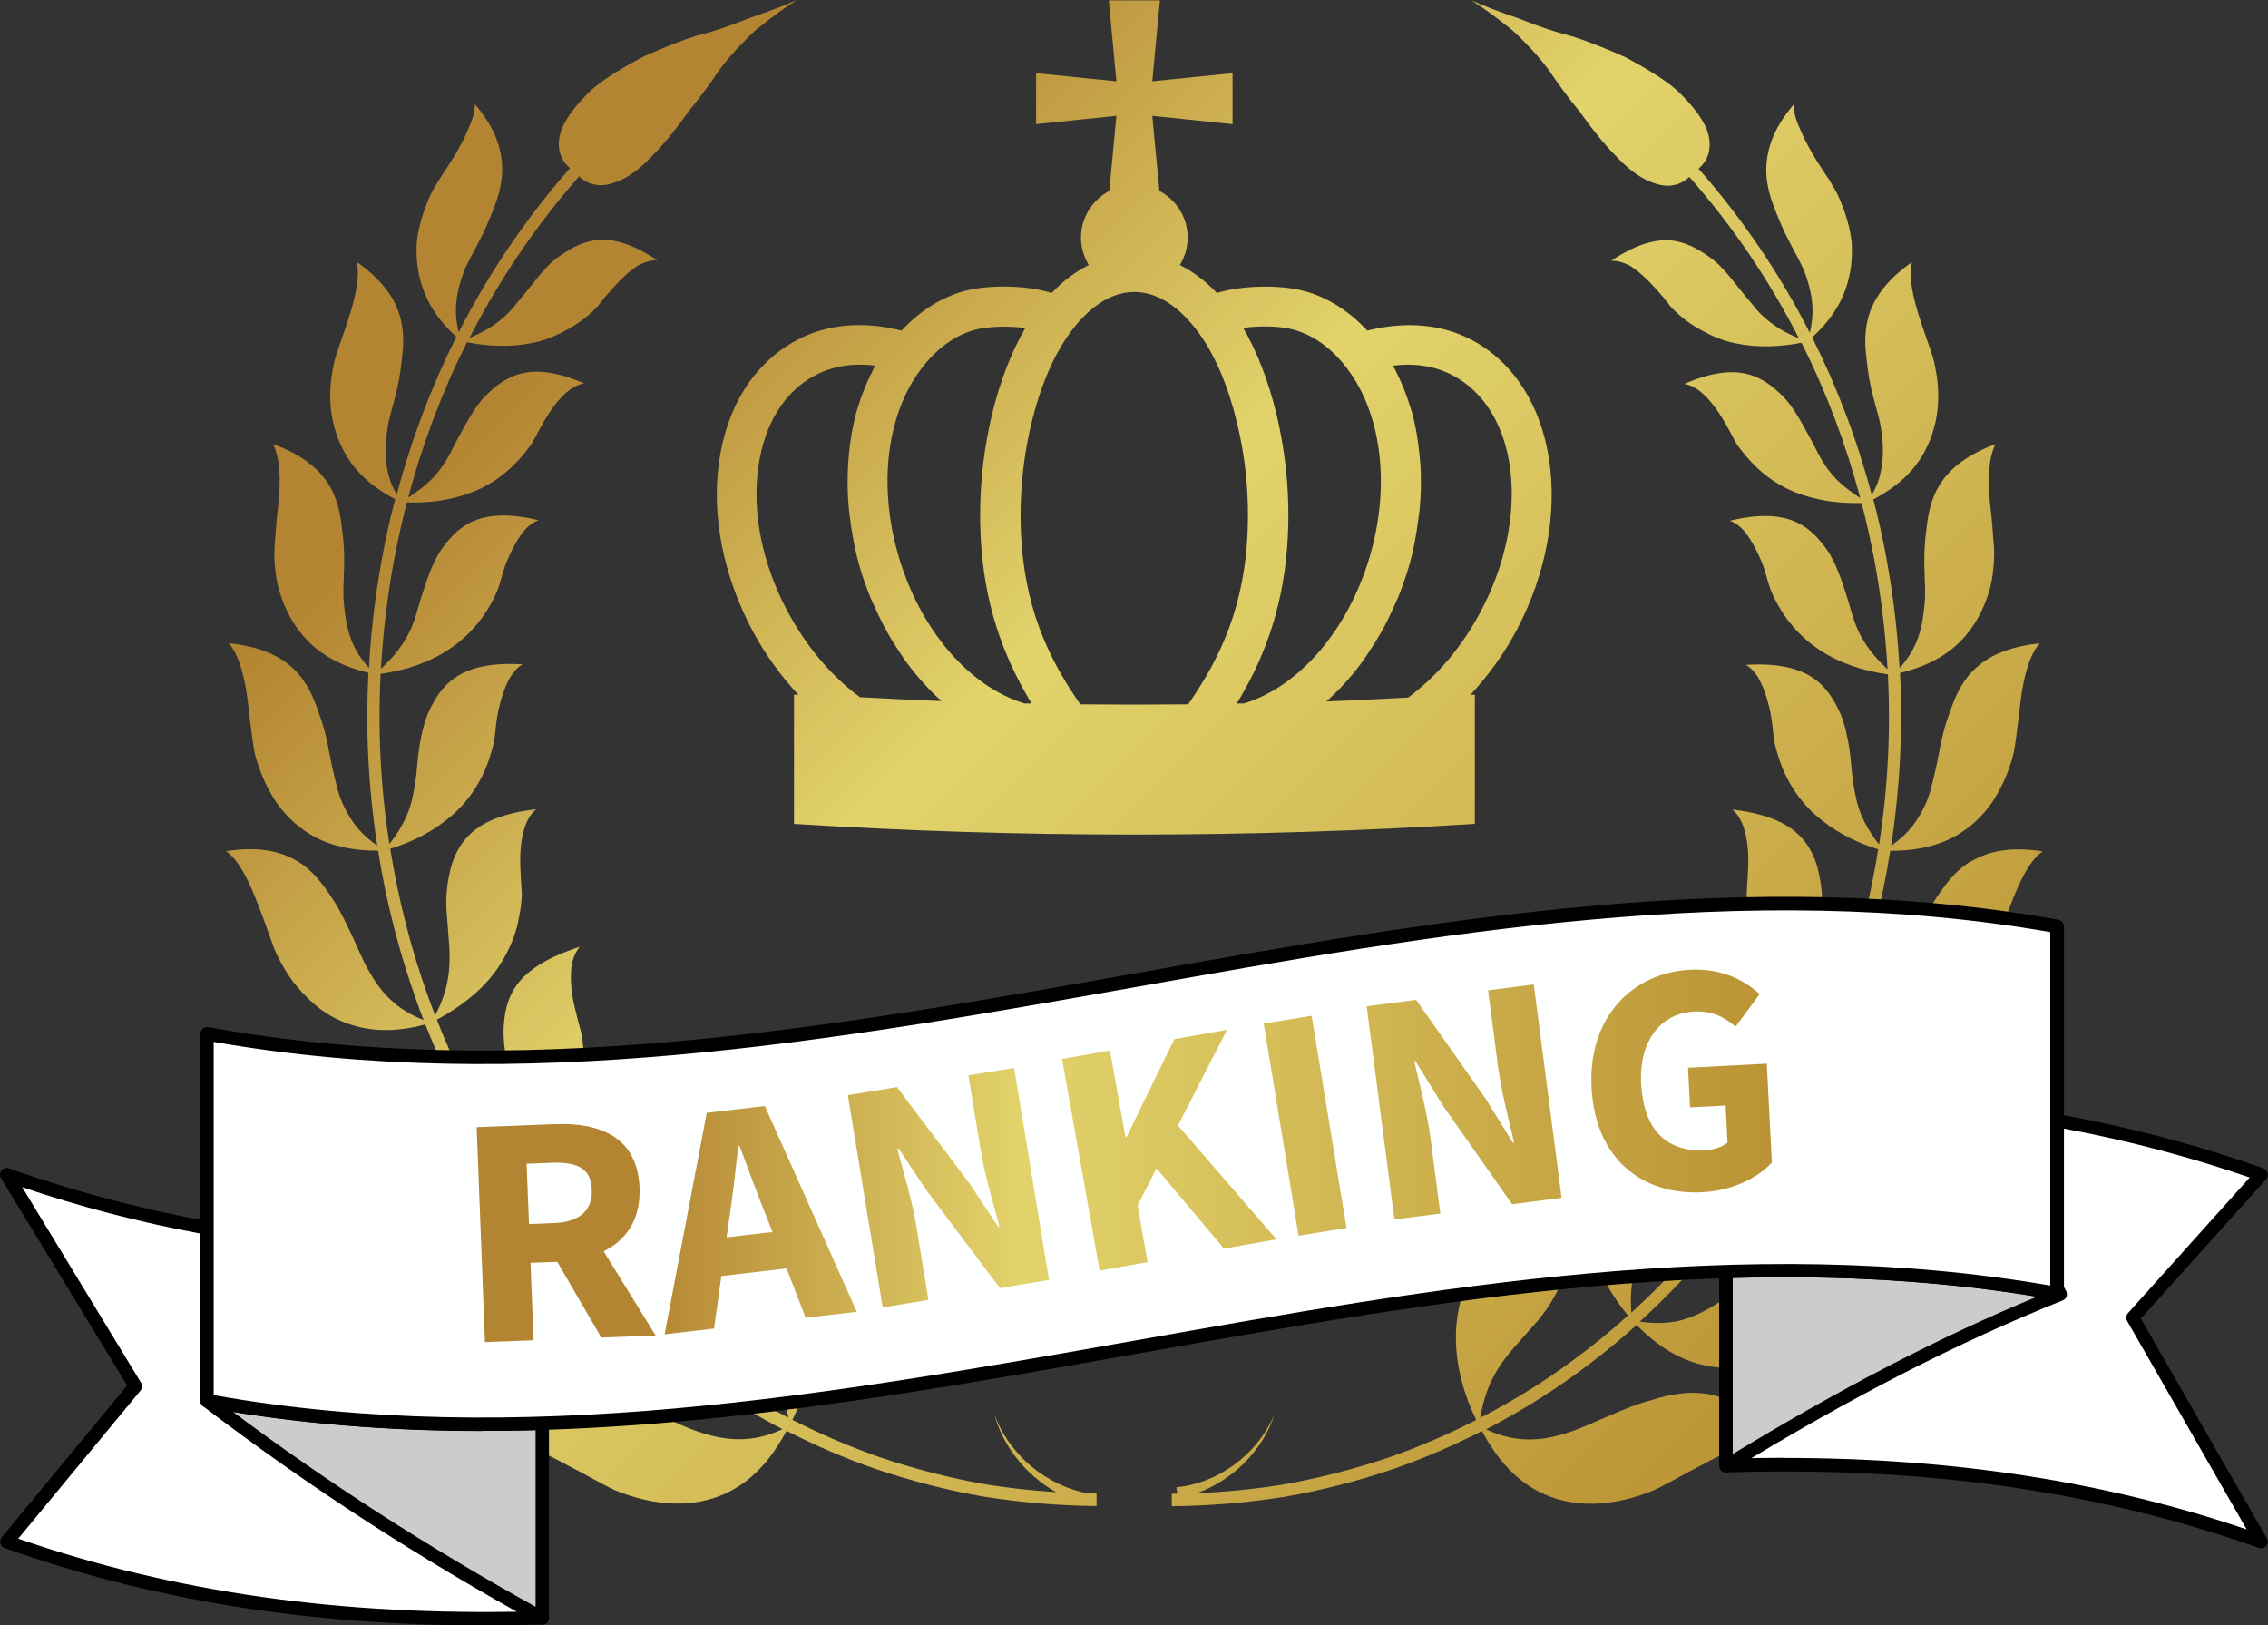 <?xml version="1.0" encoding="UTF-8"?>
<svg id="_レイヤー_2" data-name="レイヤー 2" xmlns="http://www.w3.org/2000/svg" xmlns:xlink="http://www.w3.org/1999/xlink" viewBox="0 0 133.94 95.98">
  <rect x="0" y="0" width="133.94" height="95.98" fill="#333333" stroke="none"/>
  <defs>
    <style>
      .cls-1 {
        fill: url(#_名称未設定グラデーション_2);
      }

      .cls-1, .cls-2, .cls-3, .cls-4, .cls-5 {
        stroke-width: 0px;
      }

      .cls-3 {
        fill: url(#_名称未設定グラデーション_2-2);
      }

      .cls-4 {
        fill: #ccc;
      }

      .cls-5 {
        fill: #feffff;
      }
    </style>
    <linearGradient id="_名称未設定グラデーション_2" data-name="名称未設定グラデーション 2" x1="28.08" y1="6.1" x2="105.86" y2="83.89" gradientUnits="userSpaceOnUse">
      <stop offset=".12" stop-color="#b38431"/>
      <stop offset=".42" stop-color="#e2d36b"/>
      <stop offset="1" stop-color="#bb9334"/>
    </linearGradient>
    <linearGradient id="_名称未設定グラデーション_2-2" data-name="名称未設定グラデーション 2" x1="28.15" y1="68.25" x2="104.64" y2="68.25" xlink:href="#_名称未設定グラデーション_2"/>
  </defs>
  <g id="text">
    <g>
      <path class="cls-1" d="m64.26,88.18c.17,0,.33.01.5.01v.74c-2.24-.02-4.47-.21-6.63-.55-2.15-.37-4.32-.93-6.45-1.65-1.8-.63-3.55-1.38-5.23-2.24-.8,1.5-1.87,2.83-3.38,3.59-1.61.82-3.78,1.04-6.44.04-.62-.21-1.95-1.01-3.38-1.74-.7-.38-1.44-.74-2.13-.98-.68-.25-1.32-.4-1.85-.33,1.29-1.78,2.58-2.52,3.77-2.75,1.19-.22,2.36.01,3.42.35.95.25,1.78.62,2.59.97.82.33,1.58.72,2.38.96,1.47.48,3.02.62,4.78-.21-2.18-1.13-4.26-2.44-6.21-3.94-.92-.7-1.81-1.44-2.67-2.22-1.15,1.17-2.49,2.08-4.11,2.4-.88.18-1.82.17-2.82-.09-1.02-.24-2.08-.73-3.19-1.51-.51-.34-1.54-1.41-2.69-2.43-.56-.52-1.16-1.02-1.74-1.41-.57-.4-1.13-.69-1.65-.75,1.66-1.31,3.05-1.68,4.23-1.61,1.17.09,2.21.58,3.12,1.15.82.47,1.52,1,2.17,1.53.68.51,1.3,1.04,1.97,1.48.69.43,1.39.79,2.2.99.7.15,1.46.18,2.32.05-2.6-2.37-4.95-5.08-6.98-8.04-1.37.79-2.86,1.29-4.46,1.18-.87-.05-1.73-.3-2.62-.77-.9-.46-1.76-1.18-2.62-2.16-.4-.44-1.1-1.66-1.94-2.86-.4-.61-.84-1.21-1.3-1.7-.45-.5-.9-.9-1.37-1.07,1.87-.81,3.26-.82,4.35-.47,1.11.34,1.93,1.06,2.67,1.8.67.62,1.18,1.29,1.68,1.93.52.64.97,1.27,1.49,1.84.54.56,1.11,1.07,1.82,1.45.61.31,1.32.53,2.15.62-1.96-2.89-3.6-6.01-4.89-9.29-1.47.4-2.97.49-4.45,0-.8-.26-1.57-.69-2.28-1.35-.36-.32-.71-.7-1.05-1.13-.33-.43-.63-.93-.91-1.48-.28-.5-.66-1.79-1.18-3.09-.5-1.3-1.1-2.63-1.9-3.18,1.94-.3,3.24.01,4.21.59.97.58,1.55,1.43,2.12,2.28.47.74.8,1.47,1.14,2.18.33.71.6,1.41.99,2.06.66,1.2,1.58,2.24,3.21,2.86-.14-.35-.28-.71-.4-1.07-1.04-2.9-1.81-5.89-2.29-8.93-1.45.01-2.93-.26-4.16-1.06-.68-.43-1.31-1.02-1.85-1.79-.51-.77-.97-1.72-1.27-2.88-.11-.52-.27-1.81-.42-3.13-.17-1.32-.49-2.69-1.13-3.39,3.75.38,4.73,2.3,5.33,4.13.3.79.48,1.55.61,2.29.14.74.3,1.45.48,2.14.18.69.48,1.35.91,1.97.35.51.82.99,1.45,1.42-.52-3.36-.7-6.78-.52-10.2-1.36-.33-2.69-.93-3.65-1.96-.54-.56-.99-1.26-1.34-2.1-.17-.42-.33-.88-.42-1.38-.09-.5-.14-1.03-.15-1.6,0-.26.03-.7.08-1.23.02-.27.04-.56.07-.86.03-.3.07-.62.1-.94.13-1.28.1-2.64-.33-3.44,3.4,1.24,3.92,3.27,4.09,5.12.12.81.13,1.56.11,2.29-.02.72-.08,1.42,0,2.11.12,1.25.36,2.49,1.47,3.7.12-2.17.38-4.35.78-6.51.21-1.16.47-2.32.77-3.45-1.2-.63-2.29-1.5-2.96-2.71-.74-1.31-1.15-3.07-.67-5.23.14-1.01,1.79-4.36,1.35-6.08,2.84,1.99,2.9,4.01,2.67,5.79-.08.78-.21,1.5-.39,2.17-.16.68-.39,1.31-.47,1.98-.1.66-.14,1.33-.04,2.03.05.35.13.71.26,1.08.09.23.21.46.34.7.86-3.24,2.04-6.36,3.52-9.32-.97-.88-1.74-1.95-2.1-3.25-.2-.71-.29-1.5-.23-2.37.09-.85.35-1.75.79-2.73.1-.22.3-.57.56-.99.27-.41.6-.89.9-1.4.31-.51.59-1.05.8-1.57.23-.5.38-.99.38-1.43,1.1,1.3,1.49,2.4,1.59,3.4.1,1.01-.15,1.89-.46,2.71-.28.7-.54,1.35-.86,1.94-.3.6-.63,1.15-.89,1.74-.4,1.08-.7,2.21-.34,3.68,1.78-3.5,3.99-6.75,6.57-9.69-.2-.17-.45-.45-.58-.87-.11-.38-.13-.9.13-1.53.27-.62.81-1.36,1.74-2.24.75-.66,1.93-1.36,3.07-1.96,1.2-.54,2.35-.98,3.08-1.21.74-.18,1.47-.42,2.16-.67.34-.13.67-.25.99-.38.32-.11.63-.22.92-.32,1.14-.41,1.9-.76,1.9-.76,0,0-.72.45-1.67,1.18-.23.18-.48.38-.75.59-.25.22-.5.47-.75.73-.5.51-.99,1.06-1.41,1.63-.41.62-1.09,1.57-1.84,2.48-.69.98-1.45,1.92-2.07,2.54-.77.83-1.44,1.3-2.03,1.54-.57.25-1.03.3-1.42.22-.42-.08-.73-.3-.93-.48-2.55,2.89-4.71,6.09-6.47,9.53,1.37-.56,2.2-1.26,2.83-2.1.39-.45.75-.92,1.14-1.4.4-.47.79-.96,1.38-1.35.66-.46,1.38-.87,2.29-.94.91-.06,2.05.27,3.44,1.2-.38,0-.77.12-1.15.33-.36.23-.71.54-1.03.86-.32.32-.62.66-.87.95-.24.29-.42.55-.55.68-.58.59-1.21,1.03-1.86,1.36-.62.35-1.28.59-1.96.72-1.24.25-2.55.19-3.81-.05-1.46,2.9-2.62,5.97-3.47,9.17.21-.14.41-.27.59-.41.32-.23.59-.47.83-.71.47-.49.81-1.01,1.09-1.55.26-.55.58-1.09.88-1.65.32-.55.64-1.12,1.13-1.64,1.18-1.18,2.62-2.2,5.87-.78-1.55.24-2.71,2.91-3.1,3.57-1.01,1.4-2.13,2.31-3.48,2.84-1.24.48-2.54.66-3.89.62-.29,1.12-.54,2.26-.76,3.41-.39,2.13-.65,4.27-.77,6.41,1.17-1.08,1.76-2.11,2.08-3.21.17-.61.36-1.22.57-1.84.21-.62.46-1.26.84-1.88.98-1.42,2.26-2.71,5.82-1.84-.77.26-1.28,1.14-1.7,2.03-.1.22-.2.44-.28.66-.07.22-.13.43-.19.63-.11.39-.21.71-.29.89-1.36,3.08-3.97,4.45-6.87,4.86-.17,3.37,0,6.74.52,10.05.46-.59.79-1.15,1.03-1.7.29-.67.39-1.31.5-1.96.1-.65.12-1.31.22-1.98.11-.67.24-1.36.52-2.06.73-1.62,1.8-3.15,5.59-2.91-.71.41-1.09,1.39-1.34,2.37-.27.98-.25,1.95-.38,2.36-.22.89-.51,1.66-.93,2.35-.39.68-.88,1.27-1.45,1.78-1.06.94-2.32,1.6-3.71,2.03.48,3,1.23,5.95,2.26,8.8.12.35.26.69.39,1.04.81-1.54.9-2.77.84-4.01-.05-.67-.1-1.35-.16-2.05-.05-.69-.02-1.42.14-2.18.16-.87.5-1.76,1.25-2.47.74-.71,1.95-1.24,3.9-1.47-.66.54-.89,1.6-.94,2.63-.03,1.02.09,2.02.09,2.43-.02.47-.08.91-.17,1.33-.07.42-.18.82-.32,1.2-.29.77-.67,1.45-1.13,2.07-.86,1.14-2.07,2.06-3.4,2.77,1.26,3.22,2.88,6.29,4.8,9.14.23-.78.33-1.48.32-2.1,0-.77-.11-1.46-.3-2.12-.18-.67-.39-1.35-.58-2.03-.18-.7-.3-1.44-.3-2.22.03-.93.16-1.87.79-2.73.64-.87,1.77-1.62,3.71-2.24-.28.33-.45.78-.5,1.27-.05.49-.02,1.02.05,1.54.17,1.03.49,2,.57,2.42.56,3.58-1.04,6.37-3.59,8.45,1.99,2.91,4.3,5.57,6.86,7.9.06-.85.01-1.58-.13-2.21-.16-.77-.43-1.44-.77-2.06-.32-.64-.68-1.27-1.03-1.91-.31-.67-.61-1.37-.77-2.17-.15-.94-.24-1.89.25-2.9.47-1,1.46-1.98,3.3-3.02-.22.39-.28.87-.26,1.37.04.5.19,1.02.37,1.52.38.99.91,1.88,1.07,2.28.34.9.52,1.79.58,2.62.04.86-.04,1.68-.23,2.48-.37,1.49-1.15,2.91-2.18,4.18.85.77,1.73,1.5,2.63,2.18,1.91,1.47,3.95,2.76,6.1,3.86-.31-1.9-1.04-3.05-1.93-4.08-.48-.54-.97-1.1-1.47-1.66-.48-.58-.92-1.23-1.26-1.98-.36-.91-.65-1.84-.38-2.95.26-1.11,1.05-2.31,2.69-3.77-.14.44-.11.93.03,1.42.15.48.4.96.69,1.42.59.88,1.32,1.65,1.57,2,1.07,1.64,1.52,3.29,1.5,5-.03,1.6-.46,3.2-1.2,4.73,1.65.84,3.37,1.58,5.14,2.2,2.09.71,4.22,1.25,6.33,1.62,1.34.21,2.71.36,4.1.45-1.81-1.02-3.15-2.73-3.66-4.64.87,2.43,3.09,4.27,5.58,4.72Zm52.14-37.33c-.97.58-1.55,1.43-2.12,2.28-.48.74-.8,1.47-1.14,2.18-.33.71-.6,1.41-.99,2.06-.66,1.2-1.58,2.24-3.21,2.86.14-.35.28-.71.4-1.06,1.05-2.9,1.81-5.89,2.29-8.93,1.45.01,2.92-.26,4.16-1.06.68-.43,1.31-1.02,1.85-1.79.51-.77.97-1.72,1.27-2.88.11-.52.27-1.81.42-3.13.17-1.32.49-2.69,1.13-3.39-3.75.38-4.73,2.3-5.33,4.13-.3.79-.48,1.55-.61,2.29-.14.74-.3,1.45-.48,2.14-.18.69-.48,1.35-.91,1.97-.35.51-.82.99-1.45,1.42.52-3.36.7-6.78.53-10.2,1.36-.33,2.69-.93,3.65-1.96.54-.56.99-1.26,1.34-2.1.17-.42.33-.88.42-1.38.09-.5.14-1.03.15-1.6,0-.26-.03-.7-.08-1.23-.02-.27-.04-.56-.07-.86-.03-.3-.07-.62-.1-.94-.13-1.28-.1-2.64.33-3.44-3.4,1.24-3.92,3.27-4.09,5.12-.12.81-.13,1.56-.11,2.29.02.72.08,1.42,0,2.11-.12,1.25-.36,2.49-1.47,3.7-.12-2.17-.38-4.35-.78-6.51-.21-1.16-.47-2.32-.77-3.45,1.2-.63,2.29-1.5,2.96-2.7.74-1.31,1.15-3.07.67-5.23-.14-1.01-1.79-4.36-1.35-6.08-2.84,1.99-2.9,4.01-2.67,5.79.08.78.21,1.5.39,2.17.16.68.39,1.31.47,1.98.1.66.14,1.33.04,2.03-.05.35-.13.71-.26,1.08-.09.23-.21.46-.34.7-.86-3.24-2.04-6.36-3.52-9.31.97-.88,1.74-1.95,2.1-3.25.2-.71.29-1.5.23-2.37-.09-.85-.35-1.75-.79-2.73-.1-.22-.3-.57-.56-.99-.27-.41-.6-.89-.9-1.4s-.59-1.05-.8-1.57c-.23-.5-.38-.99-.38-1.43-1.1,1.3-1.49,2.4-1.59,3.4-.1,1.01.15,1.89.46,2.71.28.7.54,1.35.86,1.94.3.6.63,1.15.89,1.74.4,1.08.7,2.21.34,3.68-1.78-3.5-3.99-6.75-6.57-9.69.2-.17.45-.45.58-.87.11-.38.13-.9-.13-1.53-.27-.62-.81-1.36-1.74-2.24-.75-.66-1.93-1.36-3.07-1.96-1.19-.54-2.35-.98-3.08-1.21-.74-.18-1.47-.42-2.16-.67-.34-.13-.67-.25-.99-.38-.32-.11-.63-.22-.92-.32-1.14-.41-1.9-.76-1.9-.76,0,0,.72.45,1.67,1.18.23.18.48.38.75.59.25.22.5.47.75.73.5.51.99,1.06,1.41,1.63.41.62,1.09,1.57,1.84,2.48.69.98,1.45,1.92,2.07,2.54.77.83,1.44,1.3,2.03,1.54.57.25,1.03.3,1.42.22.42-.08.73-.3.93-.48,2.55,2.89,4.71,6.09,6.47,9.53-1.37-.56-2.2-1.26-2.83-2.1-.39-.45-.75-.92-1.14-1.4-.4-.47-.79-.96-1.38-1.35-.66-.46-1.38-.87-2.29-.94-.91-.06-2.05.27-3.44,1.2.38,0,.77.12,1.15.33.36.23.71.54,1.03.86.32.32.62.66.87.95.24.29.42.55.55.68.58.59,1.21,1.03,1.86,1.36.62.35,1.28.59,1.96.72,1.24.25,2.55.19,3.81-.05,1.46,2.9,2.62,5.97,3.47,9.17-.21-.14-.41-.27-.59-.41-.32-.23-.59-.47-.83-.71-.47-.49-.81-1.01-1.09-1.55-.26-.55-.58-1.09-.88-1.65-.32-.55-.64-1.12-1.13-1.64-1.18-1.18-2.62-2.2-5.87-.78,1.55.24,2.71,2.91,3.1,3.57,1.01,1.4,2.13,2.31,3.48,2.84,1.24.48,2.54.66,3.89.62.29,1.12.54,2.26.76,3.41.39,2.13.65,4.27.77,6.41-1.17-1.08-1.76-2.11-2.08-3.21-.17-.61-.36-1.22-.57-1.84-.21-.62-.46-1.26-.84-1.88-.98-1.42-2.26-2.71-5.82-1.84.77.26,1.28,1.14,1.7,2.03.1.22.2.44.28.66.07.22.13.43.19.63.11.39.21.71.29.89,1.36,3.08,3.97,4.45,6.87,4.86.17,3.37,0,6.74-.52,10.05-.46-.59-.79-1.15-1.03-1.7-.29-.67-.39-1.31-.5-1.96-.1-.65-.12-1.31-.22-1.98-.11-.67-.24-1.36-.52-2.06-.73-1.62-1.8-3.15-5.59-2.91.71.41,1.09,1.39,1.34,2.37.27.98.25,1.95.38,2.36.22.89.51,1.66.93,2.35.39.68.88,1.27,1.45,1.78,1.06.94,2.32,1.6,3.71,2.03-.48,3-1.23,5.95-2.26,8.8-.12.35-.26.69-.39,1.03-.81-1.54-.9-2.77-.84-4.01.05-.67.1-1.35.16-2.05.05-.69.02-1.42-.14-2.18-.16-.87-.5-1.76-1.25-2.47-.74-.71-1.95-1.24-3.9-1.47.66.54.89,1.6.94,2.63.03,1.02-.09,2.02-.09,2.43.02.47.08.91.17,1.33.07.42.18.82.32,1.2.29.77.67,1.45,1.13,2.07.87,1.14,2.07,2.06,3.4,2.77-1.26,3.22-2.88,6.29-4.8,9.14-.23-.78-.33-1.48-.32-2.1,0-.77.11-1.46.3-2.12.18-.67.39-1.35.58-2.03.18-.7.3-1.44.3-2.22-.03-.93-.16-1.87-.79-2.73-.64-.87-1.77-1.62-3.71-2.24.28.33.45.78.5,1.27.05.49.02,1.02-.05,1.54-.17,1.03-.49,2-.57,2.42-.56,3.58,1.04,6.37,3.59,8.45-1.99,2.91-4.3,5.57-6.86,7.9-.06-.85-.01-1.58.13-2.21.16-.77.43-1.44.77-2.06.32-.64.68-1.27,1.03-1.91.31-.67.61-1.37.77-2.17.15-.94.24-1.89-.25-2.9-.47-1-1.46-1.98-3.3-3.02.22.39.28.87.26,1.37-.04.5-.19,1.02-.37,1.52-.38.99-.91,1.88-1.07,2.28-.34.9-.52,1.79-.58,2.62-.04.86.04,1.68.23,2.48.37,1.49,1.15,2.91,2.18,4.17-.85.77-1.73,1.5-2.63,2.18-1.91,1.47-3.95,2.76-6.09,3.86.31-1.9,1.04-3.05,1.93-4.08.48-.54.97-1.1,1.47-1.66.48-.58.92-1.23,1.26-1.98.36-.91.65-1.84.38-2.95-.26-1.11-1.05-2.31-2.69-3.77.14.44.11.93-.03,1.42-.15.48-.4.96-.69,1.42-.59.88-1.32,1.65-1.57,2-1.07,1.64-1.52,3.29-1.5,5,.03,1.6.46,3.2,1.2,4.73-1.65.84-3.36,1.58-5.13,2.2-2.1.71-4.23,1.25-6.33,1.62-1.65.26-3.34.43-5.04.5,2.15-.77,3.91-2.54,4.6-4.69-1.02,2.44-3.39,4.12-5.81,4.34l.06.38c-.11,0-.22,0-.33,0v.74c2.24-.02,4.47-.21,6.64-.55,2.15-.37,4.31-.92,6.45-1.65,1.8-.63,3.54-1.38,5.23-2.24.8,1.5,1.87,2.83,3.38,3.59,1.61.82,3.78,1.04,6.44.04.62-.21,1.95-1.01,3.38-1.74.7-.38,1.44-.74,2.13-.98.68-.25,1.32-.4,1.85-.33-1.29-1.78-2.58-2.52-3.77-2.75-1.19-.22-2.36.01-3.42.35-.95.25-1.78.62-2.59.97-.82.33-1.58.72-2.38.96-1.47.48-3.02.62-4.78-.21,2.18-1.13,4.26-2.44,6.21-3.94.92-.7,1.81-1.44,2.68-2.22,1.15,1.17,2.49,2.08,4.11,2.4.88.18,1.82.17,2.82-.09,1.02-.24,2.08-.73,3.19-1.51.51-.34,1.54-1.41,2.69-2.43.56-.52,1.16-1.02,1.74-1.41.57-.4,1.13-.69,1.65-.75-1.66-1.31-3.05-1.68-4.23-1.61-1.17.09-2.21.58-3.12,1.15-.82.47-1.52,1-2.17,1.53-.68.51-1.3,1.04-1.97,1.48-.69.43-1.39.79-2.2.99-.7.15-1.46.18-2.32.05,2.6-2.37,4.95-5.08,6.98-8.04,1.37.79,2.86,1.29,4.46,1.18.87-.05,1.73-.3,2.62-.77.9-.46,1.76-1.18,2.62-2.16.4-.44,1.1-1.66,1.94-2.86.4-.61.84-1.21,1.3-1.7.45-.5.9-.9,1.37-1.07-1.87-.81-3.26-.82-4.35-.47-1.11.34-1.93,1.06-2.67,1.8-.67.62-1.18,1.29-1.68,1.93-.52.64-.97,1.27-1.49,1.84-.54.56-1.11,1.07-1.82,1.45-.61.31-1.32.53-2.15.62,1.96-2.89,3.6-6.01,4.89-9.29,1.47.4,2.97.49,4.45,0,.8-.26,1.57-.69,2.28-1.35.36-.32.71-.7,1.05-1.13.33-.43.63-.93.91-1.48.28-.5.66-1.79,1.18-3.09.5-1.3,1.1-2.63,1.9-3.18-1.94-.3-3.24.01-4.21.59Zm-29.32-2.2c-13.38.84-26.81.84-40.19,0v-7.63c.09,0,.17,0,.26.01-1.03-1.12-1.97-2.39-2.72-3.81-1.71-3.22-2.41-6.74-1.97-9.92.46-3.32,2.09-5.88,4.6-7.22,1.81-.96,3.94-1.13,6.18-.56,1.06-1.13,2.27-1.92,3.62-2.31,1.46-.42,3.77-.38,5.25.09.68-.72,1.42-1.27,2.19-1.65-.29-.48-.46-1.03-.46-1.62,0-1.2.68-2.23,1.67-2.76l.42-4.43-4.74.49v-3.01l4.74.48-.45-4.78h3.02l-.45,4.78,4.74-.48v3.01l-4.74-.49.42,4.43c.99.53,1.67,1.56,1.67,2.76,0,.6-.18,1.15-.46,1.62.77.38,1.5.93,2.19,1.65,1.48-.46,3.79-.51,5.25-.09,1.36.39,2.57,1.18,3.63,2.31,2.24-.56,4.37-.4,6.18.56,5.04,2.68,6.22,10.37,2.63,17.14-.75,1.42-1.69,2.69-2.72,3.81.09,0,.17,0,.26-.01v7.63Zm-31.44-7.22c-.8-.71-1.53-1.53-2.2-2.45-.1-.14-.2-.3-.3-.45-.23-.35-.46-.7-.67-1.07-.1-.18-.2-.36-.3-.55-.2-.38-.38-.77-.56-1.17-.08-.17-.16-.34-.23-.52-.23-.58-.45-1.17-.62-1.79-.28-.97-.45-1.94-.57-2.9-.02-.16-.04-.31-.06-.47-.09-.92-.09-1.82-.04-2.71.01-.17.03-.33.04-.49.09-.89.23-1.76.46-2.58.02-.09.06-.16.08-.25.24-.79.55-1.54.92-2.25.03-.06.05-.13.08-.19-.28-.04-.58-.06-.88-.06-.86,0-1.77.17-2.65.63-1.82.96-3.01,2.9-3.36,5.44-.37,2.69.24,5.7,1.72,8.48,1.11,2.09,2.59,3.84,4.29,5.09,1.61.08,3.22.17,4.83.23Zm5.29.12c-1.37-2.26-2.69-5.23-2.98-9.3-.19-2.62.03-5.24.64-7.8.47-1.94,1.14-3.67,1.96-5.08-1.01-.14-2.25-.1-3.03.12-1.1.32-2.1,1.02-2.96,2.09-2.16,2.67-2.74,6.96-1.51,11.2,1.27,4.39,4.17,7.76,7.46,8.76.14,0,.28,0,.42,0Zm9.24.04c1.56-2.26,3.16-5.14,3.47-9.52.17-2.37-.02-4.75-.58-7.08-.51-2.14-1.28-3.96-2.22-5.27-.81-1.13-2.14-2.48-3.85-2.48s-3.04,1.35-3.85,2.48c-.94,1.31-1.71,3.13-2.23,5.28-.55,2.32-.75,4.7-.58,7.07.31,4.38,1.91,7.27,3.47,9.52,2.12.02,4.25.02,6.37,0Zm10.75-8.82c1.22-4.24.64-8.53-1.51-11.2-.86-1.07-1.86-1.77-2.96-2.09-.78-.23-2.02-.26-3.03-.12.82,1.41,1.49,3.14,1.96,5.08.61,2.56.83,5.18.64,7.8-.29,4.06-1.6,7.04-2.98,9.3.14,0,.28,0,.42,0,3.29-1,6.19-4.38,7.46-8.76Zm6.53,3.33c2.98-5.62,2.24-11.86-1.64-13.93-1.19-.63-2.44-.72-3.53-.58.03.06.04.13.08.18.37.7.68,1.45.92,2.25.03.09.06.17.09.26.23.82.37,1.68.46,2.57.02.17.03.34.05.51.06.88.05,1.78-.04,2.7-.01.16-.04.31-.06.47-.12.96-.29,1.94-.57,2.9-.18.61-.39,1.21-.62,1.79-.07.18-.15.34-.23.51-.18.4-.36.8-.56,1.18-.1.18-.19.36-.3.54-.21.37-.44.73-.67,1.07-.1.15-.2.3-.3.45-.66.92-1.4,1.74-2.2,2.45,1.61-.06,3.22-.15,4.83-.23,1.7-1.25,3.19-3.01,4.29-5.09Z"/>
      <g>
        <g>
          <path class="cls-5" d="m12.22,82.71v-10.2c-3.94-.72-7.89-1.75-11.83-3.14l7.59,12.49L.4,91.04c10.49,3.72,20.97,4.8,31.46,4.5v-11.48c-6.54.19-13.08-.15-19.63-1.34Z"/>
          <path class="cls-2" d="m28.59,95.98c-10.39,0-19.68-1.5-28.32-4.57-.12-.04-.21-.14-.25-.27-.03-.12,0-.26.08-.36l7.41-8.97L.06,69.57c-.09-.14-.07-.33.03-.46.11-.13.28-.18.44-.12,3.77,1.34,7.73,2.39,11.77,3.13.19.03.32.2.32.39v9.87c5.97,1.06,12.26,1.48,19.22,1.28.11,0,.21.04.29.11.08.07.12.18.12.28v11.48c0,.21-.17.39-.38.4-1.1.03-2.19.05-3.27.05Zm-27.53-5.13c9.19,3.18,19.14,4.59,30.39,4.3v-10.69c-6.98.18-13.3-.26-19.3-1.36-.19-.03-.32-.2-.32-.39v-9.87c-3.59-.67-7.13-1.59-10.52-2.74l7.02,11.55c.09.14.07.33-.03.46l-7.22,8.74Z"/>
        </g>
        <g>
          <path class="cls-4" d="m12.29,82.72s-.01.02-.02.03c6.58,5.02,13.16,9.18,19.75,12.8,0-3.83,0-7.67-.01-11.5-6.57.2-13.14-.13-19.71-1.33Z"/>
          <path class="cls-2" d="m32.02,95.95c-.07,0-.13-.02-.19-.05-7.15-3.93-13.62-8.13-19.79-12.83-.16-.12-.2-.35-.09-.53.09-.14.26-.24.43-.21,6.1,1.11,12.52,1.54,19.63,1.32.11,0,.21.04.29.11.08.07.12.18.12.28v11.5c.01.14-.06.27-.18.34-.06.04-.13.06-.2.06Zm-18.26-12.58c5.6,4.18,11.46,7.95,17.87,11.51v-10.43c-6.43.17-12.29-.18-17.87-1.08Zm-1.46-.65h0s0,0,0,0Z"/>
        </g>
        <g>
          <path class="cls-5" d="m133.55,69.36c-4.02-1.43-8.05-2.46-12.07-3.19v10.2c-6.46-1.16-12.92-1.49-19.39-1.3v11.46c10.49-.31,20.97.78,31.46,4.5l-7.59-13.23,7.59-8.45Z"/>
          <path class="cls-2" d="m133.55,91.43s-.09,0-.13-.02c-9.45-3.35-19.69-4.82-31.31-4.47-.11,0-.21-.04-.29-.11-.08-.07-.12-.18-.12-.28v-11.46c0-.21.17-.39.38-.4,6.88-.2,13.1.2,19,1.22v-9.73c0-.12.05-.23.14-.3s.21-.11.32-.09c4.17.75,8.25,1.82,12.13,3.2.12.04.22.15.25.28.03.13,0,.26-.09.36l-7.4,8.23,7.44,12.98c.08.14.07.32-.04.45-.08.09-.19.14-.3.14Zm-28.19-5.34c9.99,0,18.96,1.39,27.32,4.22l-7.06-12.31c-.08-.15-.07-.33.05-.46l7.19-8.01c-3.53-1.22-7.21-2.19-10.98-2.89v9.72c0,.12-.05.23-.14.3-.09.08-.21.11-.32.09-5.88-1.05-12.08-1.48-18.92-1.3v10.67c.96-.02,1.92-.04,2.87-.04Z"/>
        </g>
        <g>
          <path class="cls-4" d="m121.48,76.08v.29c-6.51-1.17-13.03-1.49-19.54-1.29,0,3.83,0,7.66-.01,11.49,6.58-4.02,13.16-7.5,19.74-10.13-.06-.12-.13-.24-.19-.36Z"/>
          <path class="cls-2" d="m101.92,86.96c-.07,0-.13-.02-.19-.05-.12-.07-.2-.2-.2-.35v-11.49c.01-.21.18-.39.4-.4,6.95-.21,13.23.19,19.2,1.22.05-.1.14-.18.26-.21.18-.04.36.04.44.2l.19.36c.05.1.06.22.02.32-.04.11-.12.19-.23.23-6.13,2.45-12.57,5.75-19.68,10.1-.06.04-.13.06-.21.06Zm.41-11.5v10.4c6.43-3.91,12.33-6.96,17.96-9.29-5.6-.92-11.49-1.28-17.96-1.11Z"/>
        </g>
        <g>
          <path class="cls-5" d="m121.48,76.37c-36.42-6.53-72.84,12.98-109.25,6.33v-21.67c36.42,6.65,72.84-12.87,109.25-6.33v21.67Z"/>
          <path class="cls-2" d="m28.49,84.5c-5.45,0-10.9-.41-16.33-1.4-.19-.03-.32-.2-.32-.39v-21.67c0-.12.05-.23.14-.3.09-.07.21-.11.32-.09,18.18,3.32,36.7.03,54.61-3.15,17.9-3.18,36.41-6.46,54.65-3.19.19.03.33.2.33.39v21.67c0,.12-.05.23-.14.3-.09.08-.21.11-.32.09-18.1-3.25-36.54.03-54.37,3.19-12.65,2.24-25.6,4.54-38.55,4.54Zm-15.87-2.12c18.07,3.22,36.48-.05,54.28-3.2,17.75-3.15,36.09-6.4,54.18-3.27v-20.87c-17.99-3.15-36.32.1-54.04,3.25-17.83,3.16-36.25,6.43-54.42,3.23v20.87Z"/>
        </g>
      </g>
      <path class="cls-3" d="m37.77,70.14c-.12-3.02-2.36-3.87-5.05-3.76l-4.57.18.49,12.69,2.87-.11-.18-4.57,1.58-.06,2.6,4.47,3.21-.12-3.07-4.97c1.33-.66,2.19-1.88,2.12-3.74Zm-6.53,2.15l-.14-3.57,1.47-.06c1.51-.06,2.34.33,2.38,1.58.05,1.25-.74,1.93-2.25,1.98l-1.47.06Zm10.5-6.58l-2.49,13.08,2.92-.34.43-3.1,3.85-.45,1.13,2.91,3.02-.35-5.43-12.15-3.41.4Zm3.87,7.04l-2.7.31.17-1.2c.2-1.3.37-2.82.52-4.18h.08c.49,1.27,1,2.72,1.5,3.94l.44,1.13Zm14.28-9.7l2.06,12.53-2.9.48-4.29-5.71-1.69-2.53h-.08c.36,1.37.86,3.01,1.11,4.49l.73,4.45-2.7.44-2.06-12.53,2.9-.48,4.29,5.7,1.69,2.55h.08c-.35-1.32-.87-3.03-1.11-4.51l-.73-4.43,2.7-.44Zm9.68,3.41l5.81,6.72-3.1.55-3.98-4.74-1.12,2.19.59,3.35-2.83.5-2.22-12.5,2.83-.5.91,5.11h.07s2.82-5.78,2.82-5.78l3.11-.55-2.9,5.66Zm7.89-6.48l2.06,12.53-2.83.46-2.06-12.53,2.83-.46Zm13.12-1.84l1.64,12.59-2.92.38-4.1-5.85-1.6-2.59h-.08c.32,1.38.76,3.04.96,4.52l.58,4.47-2.71.35-1.64-12.59,2.92-.38,4.1,5.83,1.61,2.6h.08c-.31-1.32-.77-3.06-.96-4.54l-.58-4.45,2.71-.35Zm14.06,10.51c-.83.9-2.34,1.66-4.11,1.75-3.49.18-6.32-1.91-6.54-6.18-.21-4.21,2.46-6.79,5.84-6.96,1.84-.09,3.19.62,4.09,1.44l-1.42,1.92c-.66-.55-1.36-.94-2.45-.89-1.95.1-3.26,1.7-3.13,4.25.13,2.61,1.39,4.06,3.78,3.94.51-.03,1.03-.19,1.32-.45l-.11-2.19-2.1.11-.12-2.34,4.65-.24.3,5.85Z"/>
    </g>
  </g>
</svg>